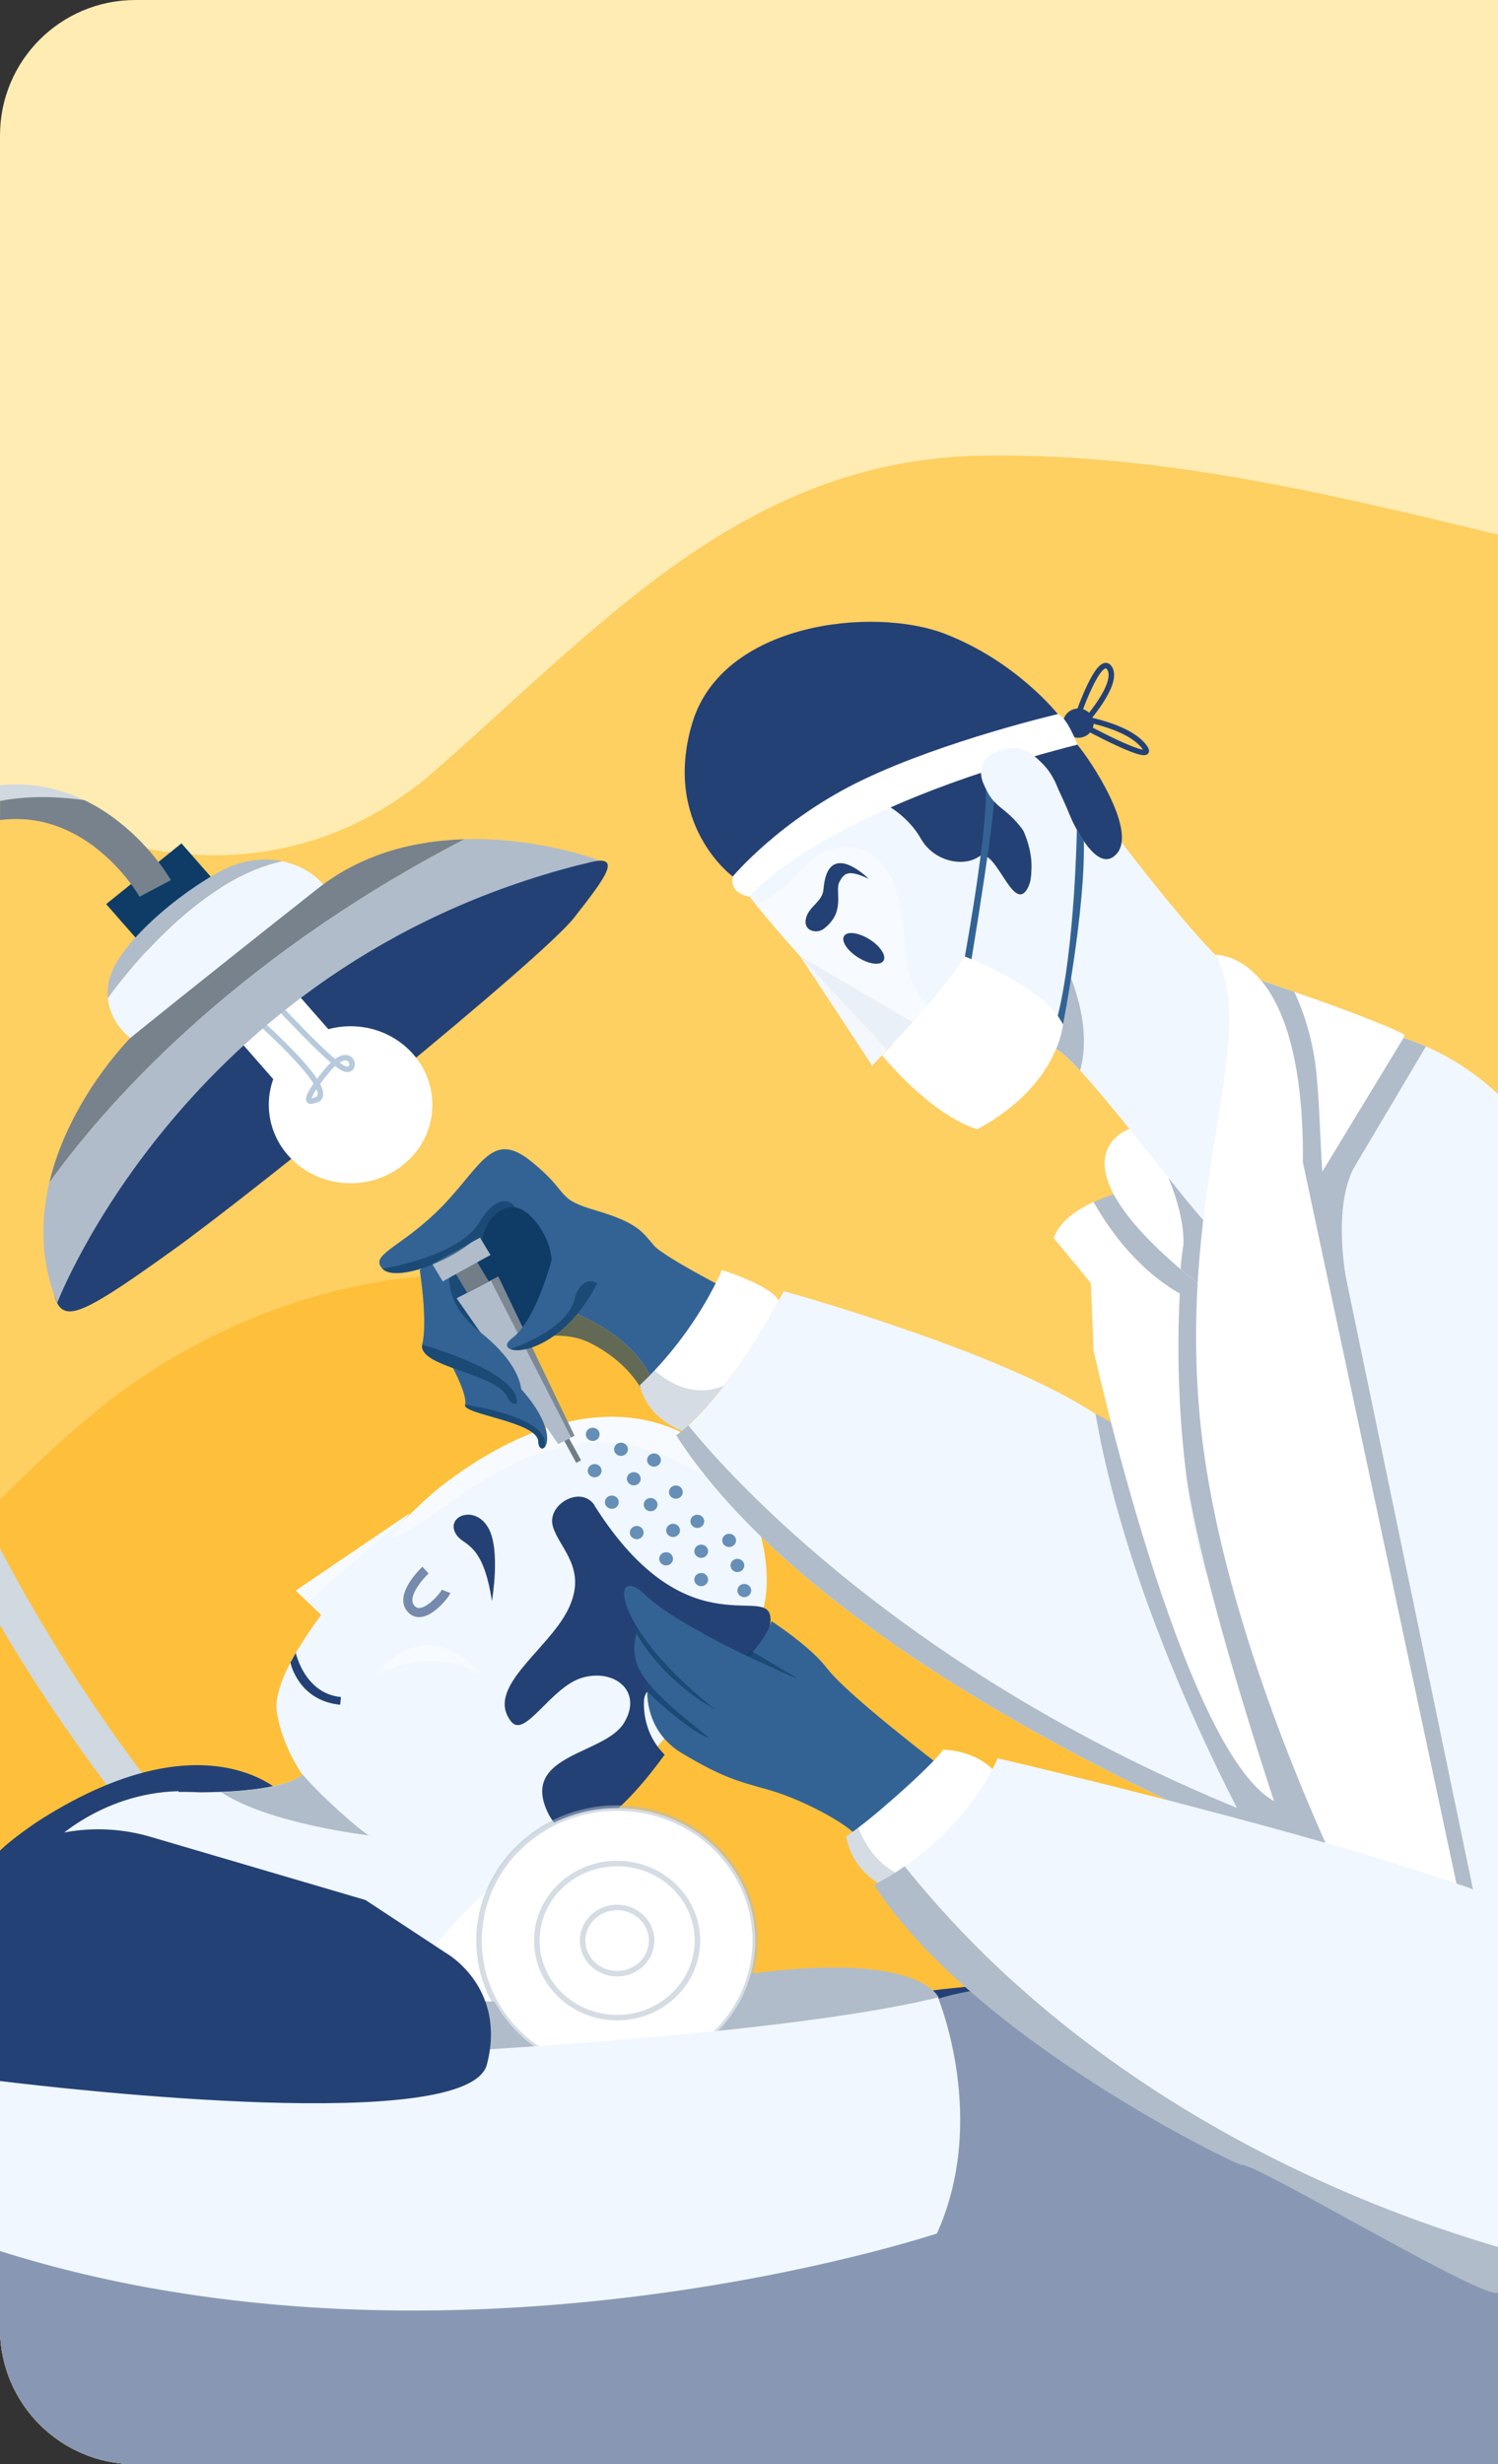<?xml version="1.0" encoding="UTF-8"?> <svg xmlns="http://www.w3.org/2000/svg" width="166" height="273" viewBox="0 0 166 273" fill="none"><rect x="0" y="0" width="166" height="273" fill="#333333" stroke="none"/><path d="M0 15C0 6.716 6.716 0 15 0H166V273H15C6.716 273 0 266.284 0 258V15Z" fill="#FFECB2"></path><g clip-path="url(#clip0_141_8517)"><path d="M166 28.734H0V272.998H166V28.734Z" fill="#FFECB2"></path><path opacity="0.51" d="M107.751 50.513C81.638 51.408 65.784 70.197 47.133 86.302C35.009 96.144 20.088 97.039 6.099 90.776C4.215 89.998 2.098 89.076 0 87.958V272.998H166V59.228C146.798 54.584 127.745 49.994 107.751 50.513V50.513Z" fill="#FCB315"></path><path opacity="0.51" d="M117.077 176.671C100.29 165.934 90.032 148.934 70.447 143.566C50.863 138.197 31.279 141.776 14.492 153.408C9.027 157.336 4.439 161.747 0 166.113V272.998H166V185.761C148.915 187.399 131.961 185.6 117.077 176.671V176.671Z" fill="#FCB315"></path><path d="M94.098 222.044C68.265 245.316 31.782 245.119 0 236.852V272.999H166V232.629C143.599 220.049 118.597 216.908 94.098 222.044V222.044Z" fill="#244175"></path><path opacity="0.46" d="M149.717 229.461C134.796 224.987 118.942 216.935 104.02 221.408C100.048 222.795 95.944 223.502 91.804 224.021C66.139 245.289 30.85 244.877 0 236.852V272.999H166V230.517C160.619 230.651 155.378 230.669 149.717 229.461Z" fill="white"></path><path d="M0 180.026C4.458 187.631 9.662 195.183 15.621 202.645L18.773 200.328C12.217 192.123 5.614 182.218 0 171.535V180.026Z" fill="#D0D8E0"></path><path d="M47.319 212.404L31.232 198.643C31.232 198.643 22.792 190.062 4.644 201.488C3.693 202.088 1.324 203.725 -0.01 205.022V206.776C0.307 206.758 0.708 206.696 1.212 206.588C6.985 205.318 19.099 206.374 21.747 210.507C24.396 214.632 40.241 223.839 47.319 219.607C54.397 215.375 47.319 212.413 47.319 212.413V212.404Z" fill="#244175"></path><path d="M165.999 121.196C163.173 118.565 160.301 116.928 158.016 115.926C155.33 114.753 153.465 114.449 153.465 114.449C123.902 144.083 157 205.256 157 205.256C158.501 203.565 163.891 211.761 165.831 210.642C165.887 210.607 165.943 210.58 165.999 210.544V121.196Z" fill="#F0F7FF"></path><path d="M6.332 144.351C7.423 146.48 9.932 145.129 19.351 138.356C28.761 131.583 60.096 106.181 63.621 101.663C67.155 97.145 69.207 94.478 65.02 95.606C60.832 96.742 50.089 96.492 50.089 96.492L11.918 126.411C11.918 126.411 3.907 139.627 6.332 144.351V144.351Z" fill="#244175"></path><path d="M36.858 114.56L32.711 109.828L26.294 115.005L30.442 119.737L36.858 114.56Z" fill="white"></path><path d="M25.507 99.586L20.111 93.43L11.767 100.161L17.163 106.318L25.507 99.586Z" fill="#0E3C66"></path><path d="M31.289 95.421C29.293 95.009 26.971 95.215 24.649 96.405C20.014 98.785 12.954 104.627 12.078 108.654C11.928 109.352 11.9 109.996 11.956 110.586C14.614 106.936 22.345 97.335 31.298 95.421H31.289Z" fill="#B0BCCA"></path><path d="M36.558 99.055C35.672 97.355 33.723 95.923 31.289 95.422C22.346 97.337 14.614 106.937 11.947 110.588C12.218 113.406 14.437 114.981 14.437 114.981L17.869 116.842L34.488 105.013C34.488 105.013 38.162 102.15 36.549 99.046L36.558 99.055Z" fill="#F0F7FF"></path><path d="M38.852 131.085C43.858 131.085 47.916 127.191 47.916 122.388C47.916 117.585 43.858 113.691 38.852 113.691C33.846 113.691 29.787 117.585 29.787 122.388C29.787 127.191 33.846 131.085 38.852 131.085Z" fill="white"></path><path opacity="0.48" d="M30.524 111.266C30.748 111.266 35.896 117.055 37.882 118.254C39.868 119.452 39.206 114.979 36.194 118.665C33.182 122.351 34.385 122.065 34.777 121.922C35.168 121.779 38.181 121.707 28.258 112.751" stroke="#668FB7" stroke-width="0.61" stroke-miterlimit="10"></path><path d="M51.46 92.977C46.163 93.129 40.269 94.453 35.233 98.425C22.438 108.509 14.446 114.987 14.446 114.987C14.446 114.987 7.628 121.796 5.465 131.021C11.126 123.12 25.18 106.612 51.46 92.977V92.977Z" fill="#77828C"></path><path d="M51.46 92.977C25.17 106.604 11.116 123.121 5.465 131.021C4.504 135.119 4.457 139.691 6.332 144.353C6.332 144.353 21.058 105.727 66.344 95.294C66.344 95.294 59.611 92.735 51.46 92.968V92.977Z" fill="#B0BCCA"></path><path d="M44.82 212.3L57.783 206.457L63.78 232.333L49.437 235.992L44.82 212.3Z" fill="white"></path><path d="M104.012 221.292C104.012 221.292 101.624 215.217 77.862 219.494C54.109 223.771 46.695 220.684 46.695 220.684L44.867 229.667L104.002 224.147V221.292H104.012Z" fill="#B0BCCA"></path><path d="M73.777 157.963C63.332 154.286 52.747 161.641 48.775 164.745C44.802 167.85 29.657 183.374 30.682 189.718C31.111 192.384 32.296 194.773 33.527 196.652C31.121 198.37 24.928 198.549 22.205 198.558C21.767 198.54 20.937 198.513 20.508 198.513H19.78V198.432C10.977 198.656 5.559 204.364 5.559 204.364C8.496 203.139 18.195 202.808 23.781 208.579C29.367 214.35 44.326 220.022 47.45 216.354C59.014 202.808 60.758 206.082 63.258 203.792C65.757 201.501 82.413 183.365 84.325 178.909C86.237 174.453 84.213 161.641 73.768 157.963H73.777Z" fill="#F0F7FF"></path><path opacity="0.6" d="M47.151 173.941C47.151 173.941 44.008 176.876 45.687 178.361C47.011 179.525 49.249 176.778 49.436 176.295" stroke="#244175" stroke-width="1.01" stroke-miterlimit="10"></path><path d="M50.686 170.176C51.516 171.241 53.559 171.026 54.51 177.37C54.51 177.37 55.489 171.813 54.146 169.326C52.617 166.508 49.054 168.073 50.686 170.176V170.176Z" fill="#244175"></path><path d="M37.695 188.858C33.069 188.41 32.193 184.241 32.184 184.187L32.781 183.113C32.818 183.283 33.816 187.623 37.788 188.007L37.695 188.849V188.858Z" fill="#244175"></path><path d="M33.321 196.32C33.386 196.428 33.461 196.544 33.526 196.651C31.67 197.985 27.548 198.414 24.508 198.539C29.833 202.073 40.903 203.335 40.903 203.335C39.942 202.843 35.559 199.013 33.311 196.32H33.321Z" fill="#B0BCCA"></path><path opacity="0.46" d="M51.974 165.041C55.593 162.634 65.058 156.532 75.224 162.034C81.341 165.345 79.588 162.482 77.219 159.681C76.194 158.992 75.046 158.411 73.778 157.963C63.333 154.286 52.748 161.641 48.776 164.745C47.544 165.712 45.222 167.877 42.648 170.597C44.169 170.704 47.89 167.761 51.974 165.041Z" fill="white"></path><path d="M32.781 176.207L36.493 179.777L45.352 167.68L32.781 176.207Z" fill="#F0F7FF"></path><path opacity="0.46" d="M45.352 167.68L32.781 176.207L34.096 177.468L45.297 167.76L45.352 167.68Z" fill="white"></path><path opacity="0.46" d="M41.389 185.702C41.389 185.702 48.066 181.935 53.41 185.702C53.41 185.702 48.01 177.935 41.389 185.702Z" fill="white"></path><path d="M65.906 166.795C64.433 164.469 60.534 166.652 61.271 169.121C62.008 171.591 65.169 173.774 62.959 178.292C60.749 182.811 53.689 186.971 56.636 190.711C58.184 192.68 61.047 186.828 64.582 185.844C68.116 184.86 71.278 187.374 69.142 190.881C67.007 194.389 57.821 194.317 60.609 200.598C63.304 206.664 69.711 199.829 73.656 194.389C70.933 191.722 71.38 188.206 71.38 188.206C71.66 186.756 72.76 187.016 73.861 186.909C74.961 186.801 82.571 184.895 82.609 184.886C83.784 183.589 84.716 182.292 85.136 180.941C85.266 180.511 85.35 180.082 85.378 179.643C85.677 174.847 76.416 183.464 65.887 166.804L65.906 166.795Z" fill="#244175"></path><path d="M67.8 167.151C68.222 167.151 68.565 166.822 68.565 166.417C68.565 166.012 68.222 165.684 67.8 165.684C67.377 165.684 67.035 166.012 67.035 166.417C67.035 166.822 67.377 167.151 67.8 167.151Z" fill="#668FB7"></path><path d="M70.234 164.557C70.656 164.557 70.998 164.229 70.998 163.824C70.998 163.418 70.656 163.09 70.234 163.09C69.811 163.09 69.469 163.418 69.469 163.824C69.469 164.229 69.811 164.557 70.234 164.557Z" fill="#668FB7"></path><path d="M72.472 162.483C72.894 162.483 73.237 162.155 73.237 161.749C73.237 161.344 72.894 161.016 72.472 161.016C72.049 161.016 71.707 161.344 71.707 161.749C71.707 162.155 72.049 162.483 72.472 162.483Z" fill="#668FB7"></path><path d="M72.099 167.42C72.521 167.42 72.863 167.092 72.863 166.687C72.863 166.282 72.521 165.953 72.099 165.953C71.676 165.953 71.334 166.282 71.334 166.687C71.334 167.092 71.676 167.42 72.099 167.42Z" fill="#668FB7"></path><path d="M74.896 166.034C75.318 166.034 75.66 165.705 75.66 165.3C75.66 164.895 75.318 164.566 74.896 164.566C74.473 164.566 74.131 164.895 74.131 165.3C74.131 165.705 74.473 166.034 74.896 166.034Z" fill="#668FB7"></path><path d="M74.589 170.276C75.011 170.276 75.354 169.947 75.354 169.542C75.354 169.137 75.011 168.809 74.589 168.809C74.167 168.809 73.824 169.137 73.824 169.542C73.824 169.947 74.167 170.276 74.589 170.276Z" fill="#668FB7"></path><path d="M77.275 169.272C77.697 169.272 78.039 168.944 78.039 168.538C78.039 168.133 77.697 167.805 77.275 167.805C76.852 167.805 76.51 168.133 76.51 168.538C76.51 168.944 76.852 169.272 77.275 169.272Z" fill="#668FB7"></path><path d="M77.704 172.585C78.126 172.585 78.469 172.256 78.469 171.851C78.469 171.446 78.126 171.117 77.704 171.117C77.282 171.117 76.939 171.446 76.939 171.851C76.939 172.256 77.282 172.585 77.704 172.585Z" fill="#668FB7"></path><path d="M80.8 171.385C81.222 171.385 81.565 171.057 81.565 170.652C81.565 170.246 81.222 169.918 80.8 169.918C80.377 169.918 80.035 170.246 80.035 170.652C80.035 171.057 80.377 171.385 80.8 171.385Z" fill="#668FB7"></path><path d="M81.714 174.159C82.136 174.159 82.479 173.83 82.479 173.425C82.479 173.02 82.136 172.691 81.714 172.691C81.292 172.691 80.949 173.02 80.949 173.425C80.949 173.83 81.292 174.159 81.714 174.159Z" fill="#668FB7"></path><path d="M65.897 163.663C66.32 163.663 66.662 163.334 66.662 162.929C66.662 162.524 66.32 162.195 65.897 162.195C65.475 162.195 65.133 162.524 65.133 162.929C65.133 163.334 65.475 163.663 65.897 163.663Z" fill="#668FB7"></path><path d="M65.683 159.635C66.105 159.635 66.447 159.307 66.447 158.902C66.447 158.496 66.105 158.168 65.683 158.168C65.26 158.168 64.918 158.496 64.918 158.902C64.918 159.307 65.26 159.635 65.683 159.635Z" fill="#668FB7"></path><path d="M68.816 161.292C69.238 161.292 69.58 160.963 69.58 160.558C69.58 160.153 69.238 159.824 68.816 159.824C68.393 159.824 68.051 160.153 68.051 160.558C68.051 160.963 68.393 161.292 68.816 161.292Z" fill="#668FB7"></path><path d="M70.56 170.518C70.982 170.518 71.324 170.19 71.324 169.784C71.324 169.379 70.982 169.051 70.56 169.051C70.137 169.051 69.795 169.379 69.795 169.784C69.795 170.19 70.137 170.518 70.56 170.518Z" fill="#668FB7"></path><path d="M73.814 173.424C74.236 173.424 74.578 173.096 74.578 172.691C74.578 172.286 74.236 171.957 73.814 171.957C73.391 171.957 73.049 172.286 73.049 172.691C73.049 173.096 73.391 173.424 73.814 173.424Z" fill="#668FB7"></path><path d="M77.704 175.725C78.126 175.725 78.469 175.397 78.469 174.992C78.469 174.586 78.126 174.258 77.704 174.258C77.282 174.258 76.939 174.586 76.939 174.992C76.939 175.397 77.282 175.725 77.704 175.725Z" fill="#668FB7"></path><path d="M82.478 176.94C82.9 176.94 83.242 176.612 83.242 176.206C83.242 175.801 82.9 175.473 82.478 175.473C82.055 175.473 81.713 175.801 81.713 176.206C81.713 176.612 82.055 176.94 82.478 176.94Z" fill="#668FB7"></path><path d="M68.388 229.666C76.84 229.666 83.691 223.092 83.691 214.983C83.691 206.874 76.84 200.301 68.388 200.301C59.936 200.301 53.084 206.874 53.084 214.983C53.084 223.092 59.936 229.666 68.388 229.666Z" fill="white"></path><path opacity="0.53" d="M68.388 229.666C76.84 229.666 83.691 223.092 83.691 214.983C83.691 206.874 76.84 200.301 68.388 200.301C59.936 200.301 53.084 206.874 53.084 214.983C53.084 223.092 59.936 229.666 68.388 229.666Z" stroke="#B0BCCA" stroke-width="0.61" stroke-miterlimit="10"></path><path opacity="0.53" d="M68.387 223.521C73.301 223.521 77.284 219.699 77.284 214.985C77.284 210.271 73.301 206.449 68.387 206.449C63.474 206.449 59.49 210.271 59.49 214.985C59.49 219.699 63.474 223.521 68.387 223.521Z" stroke="#B0BCCA" stroke-width="0.61" stroke-miterlimit="10"></path><path opacity="0.53" d="M68.386 218.653C70.498 218.653 72.21 217.011 72.21 214.985C72.21 212.959 70.498 211.316 68.386 211.316C66.274 211.316 64.562 212.959 64.562 214.985C64.562 217.011 66.274 218.653 68.386 218.653Z" stroke="#B0BCCA" stroke-width="0.61" stroke-miterlimit="10"></path><path d="M47.123 139.054L52.383 149.576L60.412 147.151L64.124 139.904L60.981 133.068L54.416 131.699L47.123 139.054Z" fill="#336395"></path><path opacity="0.65" d="M47.123 139.054L52.383 149.576L60.412 147.151L64.124 139.904L60.981 133.068L54.416 131.699L47.123 139.054Z" fill="#0E3C66"></path><path opacity="0.65" d="M62.799 145.076C56.793 142.74 55.87 146.096 56.047 149.048C58.686 148.109 62.482 147.286 65.466 148.816C70.567 151.428 71.668 155.159 71.668 155.159L72.666 154.05C72.209 152.269 70.353 148.019 62.799 145.076Z" fill="#0E3C66"></path><path d="M72.442 137.946C71.202 136.532 70.735 135.476 66.026 134.098C61.307 132.72 63.349 132.219 58.733 128.56C54.275 125.026 53.175 129.678 48.288 134.349C44.138 138.313 40.949 139.037 42.385 140.558C44.017 142.285 52.046 139.037 53.818 135.906C55.32 133.257 57.082 133.803 57.082 133.803L52.904 150.445C52.904 150.445 54.191 149.72 56.047 149.049C55.87 146.106 56.793 142.742 62.799 145.077C70.362 148.02 72.218 152.27 72.666 154.051L82.048 143.6C82.048 143.6 73.673 139.368 72.433 137.955L72.442 137.946Z" fill="#336395"></path><path d="M57.082 133.793C57.082 133.793 60.635 135.135 61.139 139.528C61.633 143.921 59.759 146.623 59.759 146.623L54.518 145.675L53.855 140.638L57.082 133.793" fill="#0E3C66"></path><path d="M60.44 137.052C60.44 137.052 58.341 132.516 55.618 134.046C52.895 135.576 53.51 138.752 53.165 139.217C52.82 139.683 50.619 146.554 53.51 146.814C56.401 147.073 59.768 146.635 59.768 146.635" fill="#0E3C66"></path><path d="M91.7 184.895C90.199 182.881 87.131 180.689 85.499 179.598C85.07 180.949 84.146 182.201 82.971 183.499V183.454C82.971 183.454 75.324 185.413 74.224 185.521C73.123 185.628 72.013 185.387 71.743 186.836C71.743 186.836 71.305 190.37 74.018 193.037C74.457 193.466 74.97 193.878 75.576 194.236C80.015 196.884 81.666 197.305 85.088 198.262C88.511 199.21 92.885 201.51 94.489 202.941C96.083 204.382 104.178 195.613 104.178 195.613C104.178 195.613 93.808 187.695 91.71 184.886L91.7 184.895Z" fill="#336395"></path><path opacity="0.65" d="M83.129 182.828L88.352 185.924L87.615 185.682L82.719 183.437L83.129 182.828Z" fill="#0E3C66"></path><path opacity="0.65" d="M78.532 192.493L78.382 190.855L75.202 185.406C74.736 185.505 74.391 185.567 74.214 185.585C73.113 185.693 72.004 185.424 71.733 186.883C71.733 186.883 71.714 187.07 71.705 187.375C73.309 188.994 77.161 192.215 78.532 192.502V192.493Z" fill="#0E3C66"></path><path d="M119.5 79.111C119.5 79.111 121.85 72.266 122.96 74.028C124.06 75.791 120.116 80.113 120.116 80.113" stroke="#244175" stroke-width="0.61" stroke-miterlimit="10"></path><path d="M119.5 79.531C119.5 79.531 124.946 80.31 126.783 82.708C128.621 85.106 119.5 80.113 119.5 80.113" stroke="#244175" stroke-width="0.61" stroke-miterlimit="10"></path><path d="M141.369 202.002L124.331 159.019C122.727 157.373 120.116 155.709 116.992 154.107C116.591 153.901 116.18 153.695 115.761 153.49C104.15 147.808 86.85 143.039 86.85 143.039C82.234 151.754 78.261 156.084 76.284 157.91C75.426 158.697 74.941 159.019 74.941 159.019C87.97 179.285 120.078 195.372 134.916 201.993C139.681 204.123 142.666 205.268 142.666 205.268L141.369 202.002V202.002Z" fill="#F0F7FF"></path><path d="M76.275 157.9C75.417 158.687 74.932 159.009 74.932 159.009C87.96 179.275 120.069 195.362 134.906 201.983C139.672 204.113 142.656 205.258 142.656 205.258L141.36 201.992C100.783 186.442 80.191 162.767 76.265 157.891L76.275 157.9Z" fill="#B0BCCA"></path><path d="M128.742 161.549C127.138 159.903 124.527 158.238 121.402 156.637C125.058 177.931 136.818 199.996 139.317 204.523C144.083 206.653 147.067 207.798 147.067 207.798L128.732 161.549H128.742Z" fill="#B0BCCA"></path><path d="M122.215 135.763C117.552 135.038 125.451 184.025 141.78 206.179L144.718 213.372L148.355 213.086C148.355 213.086 157.037 206.698 156.151 204.157C155.265 201.615 127.651 136.595 122.215 135.754V135.763Z" fill="#B0BCCA"></path><path d="M130.747 143.317C130.747 143.317 130.094 152.675 131.465 163.43C131.903 166.517 132.743 170.356 133.75 174.373L138.898 184.904L132.901 139.863L124.135 132.105C124.135 132.105 122.764 132.445 121.197 133.179C122.55 135.586 125.739 140.48 130.756 143.325L130.747 143.317Z" fill="#B0BCCA"></path><path d="M121.188 149.598L121.16 148.828C121.15 149.052 121.16 149.302 121.188 149.598Z" fill="#F0F7FF"></path><path d="M133.413 173.693L133.74 174.365C132.733 170.347 131.893 166.509 131.455 163.422C131.884 166.795 132.509 170.293 133.413 173.693Z" fill="#F0F7FF"></path><path d="M133.741 174.363L133.414 173.692C132.51 170.292 131.885 166.793 131.456 163.42C130.094 152.665 130.738 143.306 130.738 143.306C125.72 140.461 122.531 135.576 121.179 133.16C119.407 133.983 117.383 135.299 116.768 137.169C116.768 137.169 119.416 140.327 120.88 142.161L121.151 148.818L121.179 149.588C121.179 149.588 130.989 193.922 141.183 199.532C141.183 199.532 136.716 186.191 133.741 174.354V174.363Z" fill="white"></path><path d="M132.267 132.972C130.747 130.038 127.838 125.197 125.105 125.09C125.105 125.09 116.171 128.078 130.813 140.596C131.409 141.106 132.034 141.625 132.715 142.17L133.34 135.182C133.34 135.182 132.939 134.261 132.277 132.972H132.267Z" fill="white"></path><path d="M133.339 135.183C133.339 135.183 132.938 134.261 132.276 132.973C131.725 134.95 130.97 138.037 130.83 140.596C131.418 141.106 132.042 141.625 132.714 142.171L133.339 135.183Z" fill="#B0BCCA"></path><path d="M128.799 128.973C128.799 128.973 131.82 134.869 131.009 139.101H131.634L133.005 132.408L128.799 128.973V128.973Z" fill="#B0BCCA"></path><path d="M123.399 92.153C123.399 92.153 134.637 107.086 137.229 107.82L134.432 136.183C133.257 135.968 120.014 117.555 116.927 116.141C116.927 116.141 115.314 121.501 108.105 120.66C100.896 119.81 88.688 106.55 82.515 98.649C82.515 98.649 79.577 94.56 82.515 90.185C85.452 85.809 109.429 75.511 113.989 79.323C118.55 83.134 123.399 92.162 123.399 92.162V92.153Z" fill="#F0F7FF"></path><path opacity="0.46" d="M100.271 104.646C99.944 92.585 93.174 92.638 90.087 95.17C88.324 96.62 86.151 99.725 83.606 100.029C90.04 108.001 101.297 119.865 108.095 120.661C109.447 120.822 110.613 120.76 111.592 120.554C112.329 119.668 112.786 118.603 112.758 117.324C112.646 111.526 100.588 116.707 100.261 104.637L100.271 104.646Z" fill="white"></path><path d="M158.016 115.929C155.33 114.757 153.465 114.453 153.465 114.453C123.902 144.087 157 205.26 157 205.26C158.501 203.569 162.688 214.852 164.013 213.089L147.506 133.627L158.016 115.929V115.929Z" fill="#B0BCCA"></path><path d="M149.986 145.643C149.986 145.643 146.638 133.743 150.713 128.231L149.631 126.316L145.5 134.36L149.986 145.652V145.643Z" fill="#B0BCCA"></path><path d="M155.526 114.56C152.905 113.245 147.356 111.24 143.439 109.889C140.959 109.03 139.131 108.422 139.131 108.422L143.766 134.351L146.48 129.887L155.526 114.989C155.526 114.989 155.722 114.667 155.526 114.569V114.56Z" fill="white"></path><g style="mix-blend-mode:multiply"><path d="M88.697 105.961L96.652 118.058L101.147 113.253L88.697 105.961Z" fill="#EAF0F8"></path></g><path opacity="0.46" d="M88.697 105.961L96.652 118.058L98.312 116.286L88.744 105.997L88.697 105.961Z" fill="white"></path><path d="M116.926 116.153C116.926 116.153 118.651 111.76 118.25 107.34C118.25 107.34 121.188 113.335 119.686 118.605C119.686 118.605 117.998 116.681 116.935 116.153H116.926Z" fill="#B0BCCA"></path><path d="M97.889 106.462C98.265 105.924 97.598 104.864 96.401 104.093C95.203 103.322 93.927 103.133 93.552 103.671C93.176 104.209 93.842 105.269 95.04 106.04C96.237 106.811 97.513 107 97.889 106.462Z" fill="#244175"></path><path d="M119.5 81.731C120.433 81.731 121.188 81.006 121.188 80.112C121.188 79.217 120.433 78.492 119.5 78.492C118.568 78.492 117.812 79.217 117.812 80.112C117.812 81.006 118.568 81.731 119.5 81.731Z" fill="#244175"></path><path d="M98.312 89.219C98.312 89.219 100.663 90.462 102.061 92.932C103.46 95.401 106.696 96.108 108.459 94.909C110.222 93.71 112.059 100.555 113.607 98.792C115.155 97.03 114.194 91.169 110.958 88.914C107.722 86.66 109.065 85.174 109.205 84.262L98.312 89.228V89.219Z" fill="#244175"></path><path d="M113.393 83.36C113.393 83.36 115.817 83.7 117.216 87.297C118.615 90.894 121.478 97.175 123.763 94.562C126.038 91.95 120.769 84.112 119.389 82.501C118.009 80.891 113.393 83.369 113.393 83.369V83.36Z" fill="#244175"></path><path d="M97.742 116.921C97.742 116.921 103.972 110.524 106.919 105.961C106.919 105.961 115.704 109.28 117.802 113.468C117.802 113.468 117.289 120.268 108.318 125.09C108.318 125.09 103.953 124.196 97.742 116.921Z" fill="white"></path><path d="M106.92 105.961C106.92 105.961 110.109 88.558 109.056 85.668C109.056 85.668 109.615 87.439 110.044 87.359C110.473 87.278 109.951 92.235 107.657 106.265L106.92 105.97V105.961Z" fill="#336395"></path><path d="M83.046 99.332C83.046 99.332 90.488 89.901 119.389 82.493C119.389 82.493 118.251 79.424 117.216 79.102C117.216 79.102 90.553 84.497 81.199 97.095C81.199 97.095 80.677 98.92 83.046 99.332Z" fill="white"></path><path d="M117.215 79.11C117.215 79.11 112.655 73.285 104.709 70.216C96.764 67.147 79.996 68.945 76.694 80.165C73.384 91.385 81.199 97.103 81.199 97.103C81.199 97.103 86.487 90.75 95.644 86.375C104.802 82 117.225 79.11 117.225 79.11H117.215Z" fill="#244175"></path><path d="M108.99 86.797C108.99 86.797 107.507 83.916 111.331 82.994C115.154 82.073 117.113 86.859 118.857 91.029C120.601 95.198 122.755 95.798 123.258 95.18C123.762 94.563 124.322 96.675 124.322 96.675L121.319 105.076L113.392 101.542C113.392 101.542 115.481 94.831 113.392 91.995C111.303 89.159 110.109 89.678 108.99 86.788V86.797Z" fill="#F0F7FF"></path><path d="M117.802 113.468C117.802 113.468 120.274 100.897 120.106 93.176L119.332 91.914C119.332 91.914 119.127 104.897 117.215 112.529L117.802 113.468Z" fill="#336395"></path><path d="M143.439 109.889C140.959 109.03 139.131 108.422 139.131 108.422L143.766 134.351L146.601 130.665C146.33 127.703 146.274 123.078 145.901 119.114C145.5 114.864 144.26 111.634 143.43 109.889H143.439Z" fill="#B0BCCA"></path><path d="M150.826 212.461C150.826 212.461 135.383 182.827 132.958 157.005C130.533 131.183 139.747 114.684 134.674 105.79C134.674 105.79 144.559 105.191 144.382 128.767L162.931 215.879C162.931 215.879 155.927 207.075 150.836 212.452L150.826 212.461Z" fill="white"></path><path d="M104.495 193.832C103.74 195.12 97.958 200.337 95.113 202.475C94.311 203.084 93.789 203.459 93.789 203.459C94.563 207.799 98.424 209.177 98.424 209.177C99.282 208.801 100.075 208.407 100.811 208.005C109.354 203.334 110.669 196.794 110.669 196.794C108.571 193.832 104.495 193.832 104.495 193.832V193.832Z" fill="white"></path><path opacity="0.53" d="M95.113 202.477C94.311 203.085 93.789 203.461 93.789 203.461C94.563 207.8 98.424 209.178 98.424 209.178C99.282 208.802 100.075 208.409 100.811 208.006C97.398 207.246 95.748 204.105 95.113 202.477V202.477Z" fill="#B0BCCA"></path><path d="M91.253 102.92C93.789 101.014 92.465 98.768 93.015 97.712C93.566 96.657 94.06 96.326 96.27 97.364C96.27 97.364 91.71 92.756 91.253 98.527C91.141 99.904 89.667 100.37 89.322 101.703C88.94 103.179 90.525 103.466 91.253 102.92Z" fill="#244175"></path><path d="M70.744 180.438C70.744 180.438 69.504 182.907 71.154 185.493C72.805 188.079 76.629 190.906 78.531 192.49L79.343 186.468L70.744 180.446V180.438Z" fill="#336395"></path><path opacity="0.65" d="M79.24 189.367L79.343 186.459L70.745 180.438C70.745 180.438 70.651 180.634 70.549 180.956C71.332 182.513 74.372 186.719 79.24 189.367V189.367Z" fill="#0E3C66"></path><path d="M87.615 185.683C87.615 185.683 75.483 180.494 71.51 176.691C67.537 172.88 67.537 180.44 80.006 189.969L87.615 185.683Z" fill="#336395"></path><path d="M63.658 159.056L61.867 159.987L50.602 143.828L55.209 141.43L63.658 159.056Z" fill="#B0BCCA"></path><path d="M63.657 159.056L55.207 141.43L54.387 141.859L63.293 159.244L63.657 159.056Z" fill="#7D8893"></path><path d="M46.515 140.702C46.515 140.702 47.41 146.366 46.795 148.907C46.189 151.448 54.918 152.083 56.177 154.732C57.436 157.38 60.187 153.076 53.183 147.556C46.179 142.035 52.139 135.844 52.139 135.844L46.506 140.711L46.515 140.702Z" fill="#336395"></path><path d="M50.461 141.033L52.82 139.727L54.173 141.963L51.767 143.216L50.461 141.033Z" fill="#737D87"></path><path d="M50.201 151.565C50.201 151.565 51.814 154.58 51.544 155.636C51.264 156.692 59.592 157.506 59.648 159.689C59.704 161.872 63.042 159.385 57.12 153.194C51.199 147.002 50.191 151.565 50.191 151.565H50.201Z" fill="#336395"></path><path d="M53.194 137.105L47.904 140.035L49.061 141.957L54.351 139.027L53.194 137.105Z" fill="#B0BCCA"></path><path d="M62.799 159.5L64.123 161.916" stroke="#737D87" stroke-width="0.61" stroke-miterlimit="10"></path><path d="M61.139 139.531C61.139 139.531 59.432 146.26 56.728 148.264C54.023 150.277 62.072 151.333 66.79 140.963L61.139 139.531V139.531Z" fill="#336395"></path><path opacity="0.65" d="M63.657 143.96C62.911 147.02 57.95 148.97 56.551 149.462C57.903 150.026 62.706 148.8 66.184 142.197C65.466 141.615 64.161 141.911 63.657 143.96V143.96Z" fill="#0E3C66"></path><path d="M80.004 140.704C77.719 145.831 74.484 149.75 72.544 151.817C71.555 152.882 70.902 153.454 70.902 153.454C71.891 157.373 75.593 158.492 75.593 158.492C77.272 157.042 78.839 155.288 80.228 153.508C83.847 148.873 86.281 144.068 86.281 144.068C85.348 142.36 80.004 140.695 80.004 140.695V140.704Z" fill="white"></path><path opacity="0.65" d="M51.542 155.617C51.542 155.617 51.542 155.626 51.542 155.635C51.262 156.691 59.59 157.505 59.646 159.688C59.665 160.449 60.084 160.646 60.374 160.306C60.952 157.29 53.734 155.957 51.542 155.617V155.617Z" fill="#0E3C66"></path><path opacity="0.53" d="M72.544 151.816C71.555 152.881 70.902 153.454 70.902 153.454C71.891 157.373 75.593 158.491 75.593 158.491C77.272 157.042 78.839 155.288 80.228 153.507C76.703 155.02 73.719 152.872 72.544 151.816V151.816Z" fill="#B0BCCA"></path><path opacity="0.65" d="M53.203 135.307C51.179 138.698 44.782 140.129 42.385 140.559C44.017 142.285 51.981 139.011 53.818 135.906C55.021 133.866 56.327 133.687 57.082 133.803C56.747 132.944 55.003 132.273 53.193 135.307H53.203Z" fill="#0E3C66"></path><path opacity="0.65" d="M46.795 148.961C46.338 151.448 54.936 152.101 56.186 154.723C56.522 155.421 56.951 155.627 57.286 155.466C57.557 152.406 49.369 149.721 46.795 148.961Z" fill="#0E3C66"></path><path d="M0 229.306V249.375C0 249.375 0.028 249.384 0.047 249.393C50.35 265.265 103.825 247.433 103.825 247.433C109.56 234.737 103.937 221.289 103.937 221.289C82.058 226.577 28.761 228.581 0.009 229.297L0 229.306Z" fill="#F0F7FF"></path><path d="M49.436 216.371L40.502 210.493L16.637 203.478C11.005 201.832 4.896 202.682 0 205.822V230.544C7.852 231.501 51.945 236.512 53.959 228.701C56.17 220.129 49.436 216.371 49.436 216.371V216.371Z" fill="#244175"></path><path d="M0 86.992V88.737C2.667 88.218 5.745 88.155 9.326 88.639C6.78 87.422 3.646 86.625 0 86.992Z" fill="#D0D8E0"></path><path d="M12.411 90.463C11.507 89.818 10.481 89.183 9.334 88.637C5.753 88.145 2.666 88.217 0.008 88.736V90.847C9.697 89.613 15.2 98.882 15.461 99.338L18.939 97.504C18.846 97.343 16.608 93.478 12.411 90.472V90.463Z" fill="#77828C"></path><path d="M165.999 210.34C149.333 203.808 110.557 194.789 110.557 194.789C107.908 200.703 103.208 204.694 100.242 206.761C116.208 226.821 140.064 241.306 165.999 248.956V210.34Z" fill="#F0F7FF"></path><path d="M100.242 206.751C99.962 206.948 99.692 207.136 99.449 207.297C98.293 208.057 97.547 208.433 97.547 208.433L96.885 208.854C108.141 226.104 137.275 239.946 137.601 239.847C138.907 239.463 164.516 254.906 165.999 253.984V248.938C140.063 241.279 116.208 226.793 100.242 206.742V206.751Z" fill="#B0BCCA"></path></g><defs><clipPath id="clip0_141_8517"><path d="M0 43.734C0 35.45 6.716 28.734 15 28.734H166V272.998H15C6.716 272.998 0 266.282 0 257.998V43.734Z" fill="white"></path></clipPath></defs></svg> 